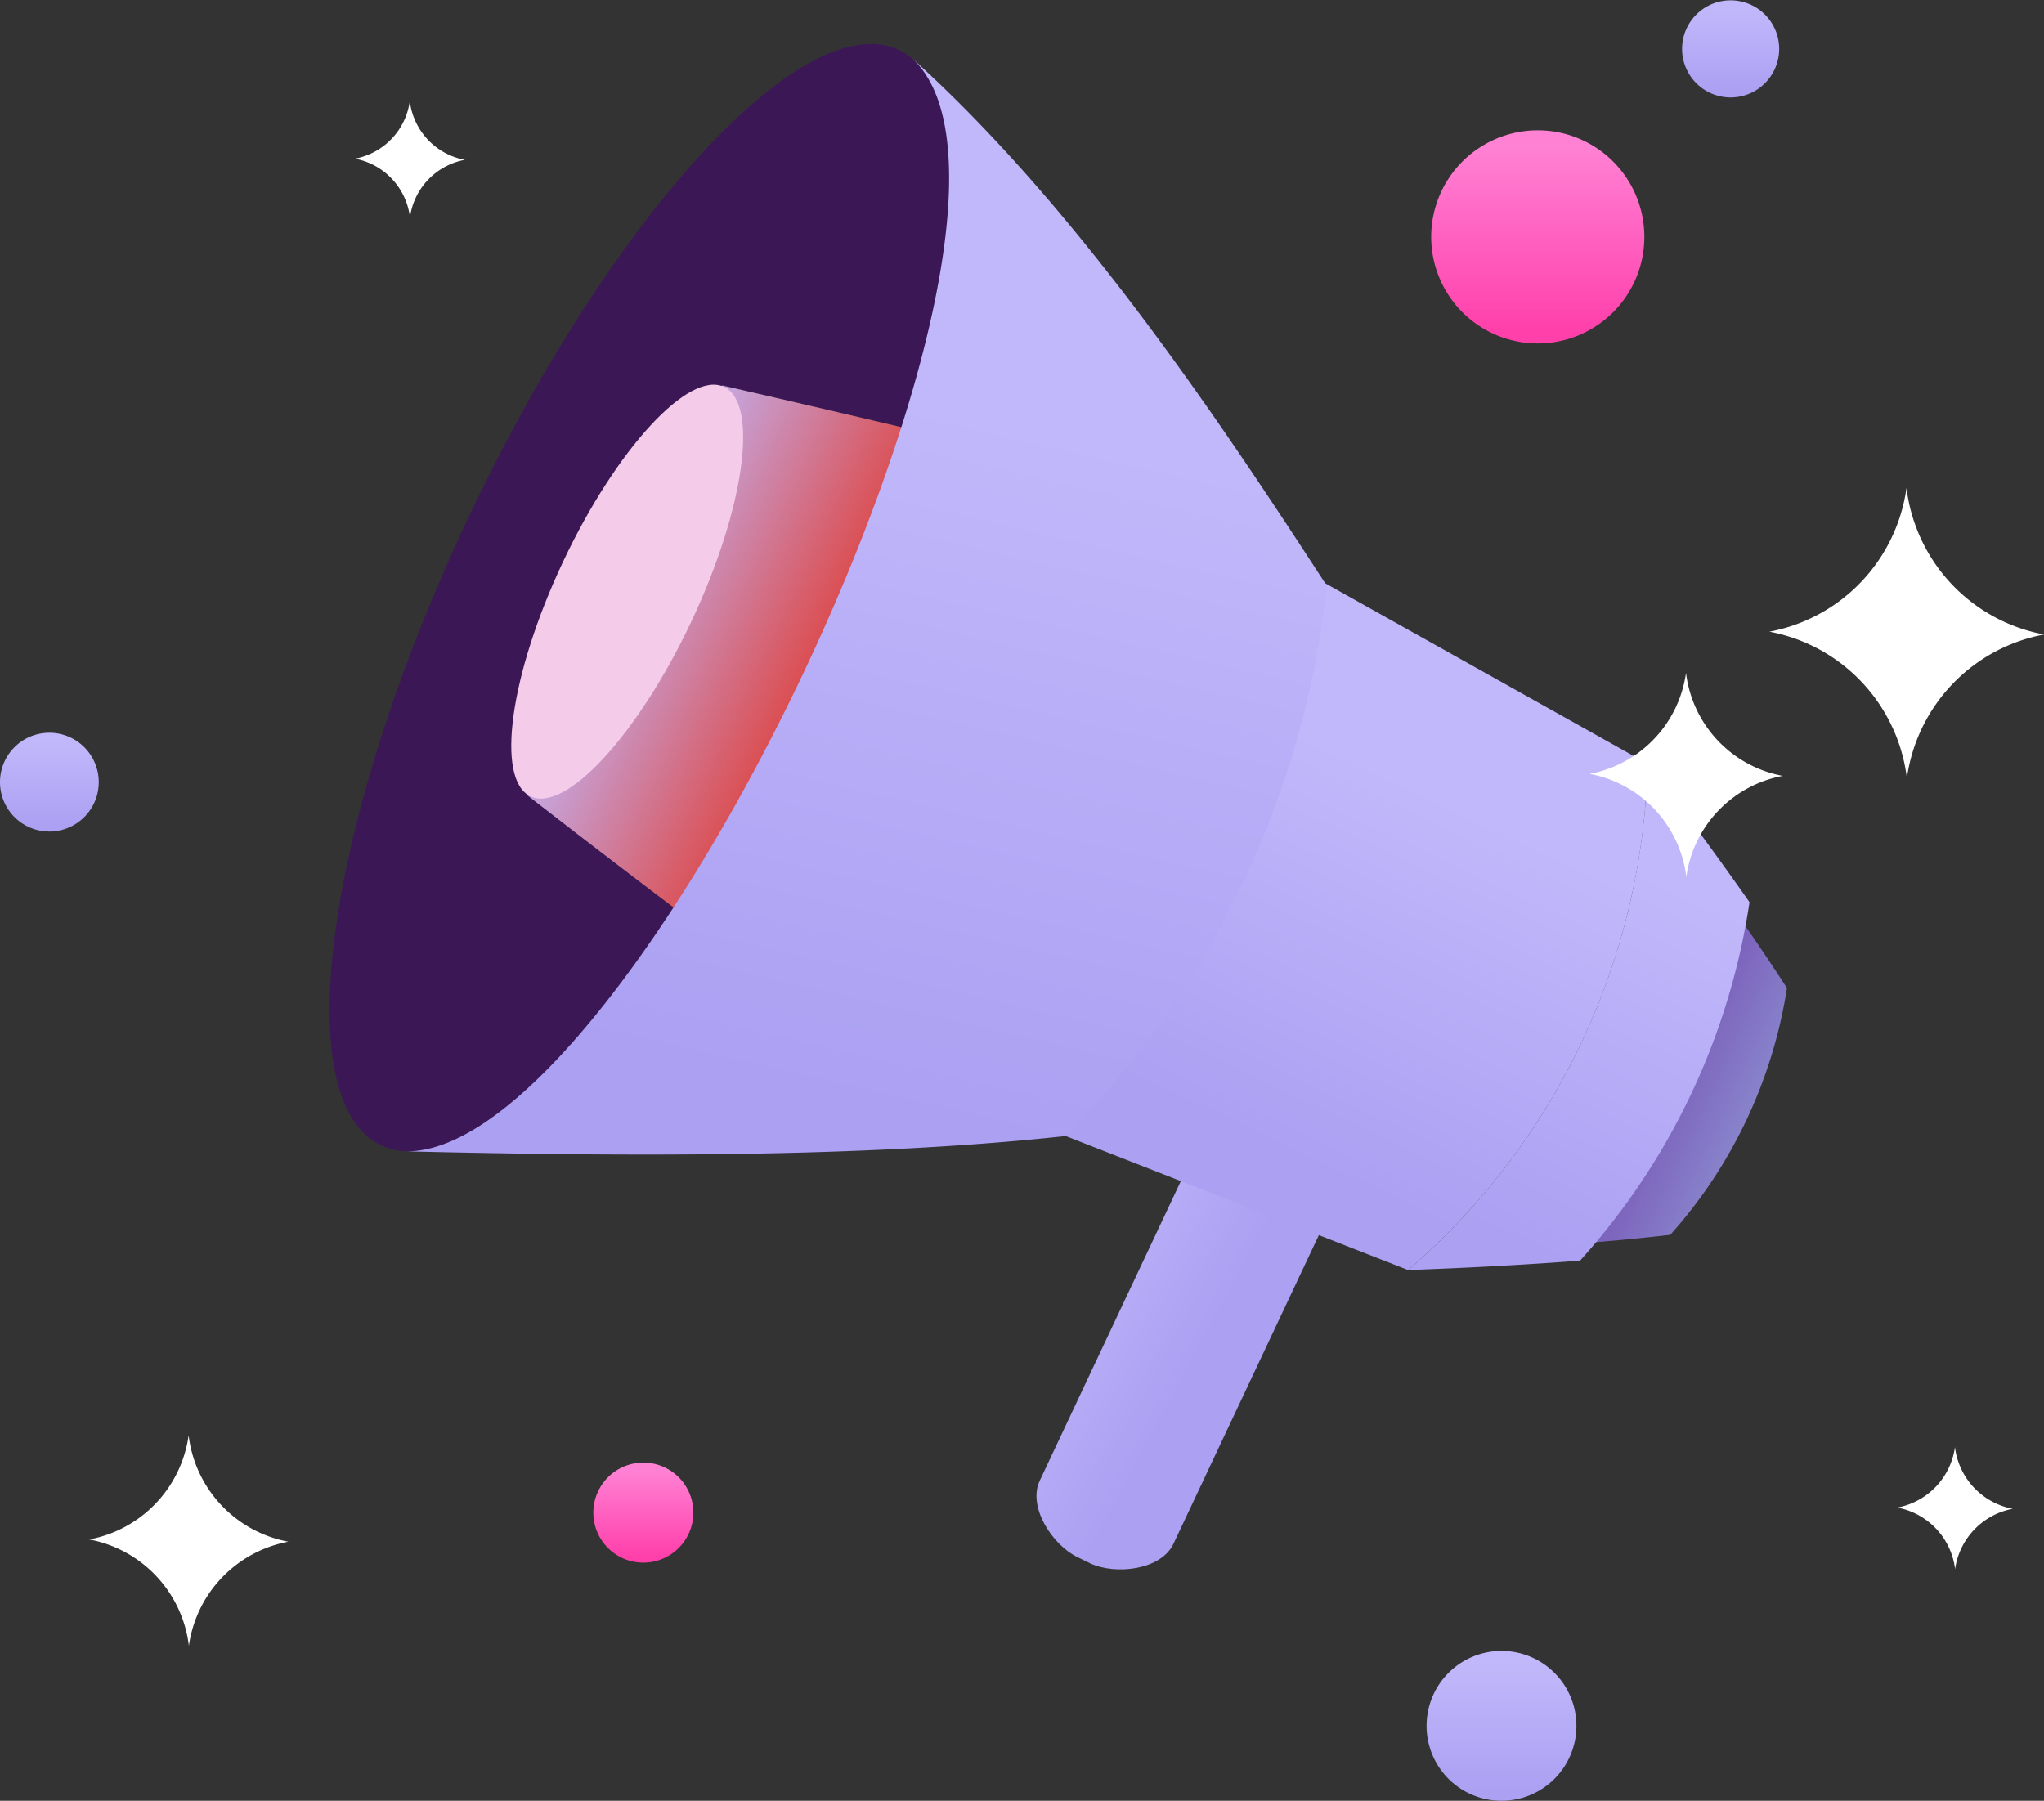 <svg xmlns="http://www.w3.org/2000/svg" xmlns:xlink="http://www.w3.org/1999/xlink" viewBox="0 0 420.97 370.91"><rect x="0" y="0" width="420.97" height="370.91" fill="#333333" stroke="none"/><defs><style>.cls-1{fill:url(#Dégradé_sans_nom);}.cls-2{fill:url(#Dégradé_sans_nom_2);}.cls-3{fill:url(#Dégradé_sans_nom_11);}.cls-4{fill:url(#Dégradé_sans_nom_11-2);}.cls-5{fill:#3c1755;}.cls-6{fill:url(#Dégradé_sans_nom_5);}.cls-7{fill:#f4ccea;}.cls-8{fill:#fff;}.cls-9{fill:url(#Dégradé_sans_nom_7);}.cls-10{fill:url(#Dégradé_sans_nom_7-2);}.cls-11{fill:url(#Dégradé_sans_nom_10);}.cls-12{fill:url(#Dégradé_sans_nom_10-2);}.cls-13{fill:url(#Dégradé_sans_nom_10-3);}.cls-14{fill:url(#Dégradé_sans_nom_11-3);}</style><linearGradient id="Dégradé_sans_nom" x1="208.85" y1="113.88" x2="311.92" y2="58.43" gradientTransform="matrix(1, 0, 0, -1, 0, 374.64)" gradientUnits="userSpaceOnUse"><stop offset="0" stop-color="#c1b8fb"/><stop offset="0.36" stop-color="#aba0f2"/></linearGradient><linearGradient id="Dégradé_sans_nom_2" x1="339.05" y1="153.73" x2="359.71" y2="143.97" gradientTransform="matrix(1, 0, 0, -1, 0, 374.64)" gradientUnits="userSpaceOnUse"><stop offset="0" stop-color="#7857b7"/><stop offset="1" stop-color="#8883cb"/></linearGradient><linearGradient id="Dégradé_sans_nom_11" x1="284.65" y1="216.37" x2="250.31" y2="143.73" gradientTransform="matrix(1, 0, 0, -1, 0, 374.64)" gradientUnits="userSpaceOnUse"><stop offset="0" stop-color="#c1b8fb"/><stop offset="1" stop-color="#aba0f2"/></linearGradient><linearGradient id="Dégradé_sans_nom_11-2" x1="347.5" y1="191.17" x2="312.95" y2="118.09" xlink:href="#Dégradé_sans_nom_11"/><linearGradient id="Dégradé_sans_nom_5" x1="122.19" y1="256.09" x2="167.09" y2="234.87" gradientTransform="matrix(1, 0, 0, -1, 0, 374.64)" gradientUnits="userSpaceOnUse"><stop offset="0" stop-color="#c1b8fb"/><stop offset="1" stop-color="#dc4b4c"/></linearGradient><linearGradient id="Dégradé_sans_nom_7" x1="316.71" y1="306.64" x2="316.71" y2="344.36" gradientTransform="matrix(1, 0, 0, -1, 0, 374.64)" gradientUnits="userSpaceOnUse"><stop offset="0" stop-color="#ff40ab"/><stop offset="1" stop-color="#ff81d4"/></linearGradient><linearGradient id="Dégradé_sans_nom_7-2" x1="132.5" y1="54.07" x2="132.5" y2="71.76" xlink:href="#Dégradé_sans_nom_7"/><linearGradient id="Dégradé_sans_nom_10" x1="356.43" y1="355.83" x2="356.43" y2="373.07" gradientTransform="matrix(1, 0, 0, -1, 0, 374.64)" gradientUnits="userSpaceOnUse"><stop offset="0" stop-color="#aba0f2"/><stop offset="1" stop-color="#c1b8fb"/></linearGradient><linearGradient id="Dégradé_sans_nom_10-2" x1="309.24" y1="5.65" x2="309.24" y2="32.16" xlink:href="#Dégradé_sans_nom_10"/><linearGradient id="Dégradé_sans_nom_10-3" x1="10.17" y1="204.63" x2="10.17" y2="222.12" xlink:href="#Dégradé_sans_nom_10"/><linearGradient id="Dégradé_sans_nom_11-3" x1="200.67" y1="289.42" x2="168.3" y2="149.33" xlink:href="#Dégradé_sans_nom_11"/></defs><g id="Calque_2" data-name="Calque 2"><g id="Calque_1-2" data-name="Calque 1"><path class="cls-1" d="M214.13,305l31.23-66.31c2.51-5.33,8.12-5.93,13.45-3.41l8.16,3.85c5.33,2.52,8.44,7.24,5.92,12.58L241.67,318c-2.52,5.34-11.83,6.48-17.16,4L222,320.77C216.68,318.25,211.62,310.32,214.13,305Z"/><path class="cls-2" d="M344,254.34q-10.46,1.2-21.7,2a98.68,98.68,0,0,0,33.49-70.83q6.54,9.18,12.24,18A99,99,0,0,1,344,254.34Z"/><path class="cls-3" d="M290,261.59,187.1,221.32a144,144,0,0,0,55.8-118l96.43,54A142,142,0,0,1,290,261.59Z"/><path class="cls-4" d="M325.42,259.66q-16.92,1.27-35.43,1.93a142,142,0,0,0,49.33-104.36q11.26,14.7,21,28.6A141.7,141.7,0,0,1,325.42,259.66Z"/><path class="cls-5" d="M148.74,79.4q19,4.34,38.26,8.91c11.9-40.06,12-71.44-1.85-78C165.66,1.1,126,44.14,96.56,106.43S59,226.69,78.5,235.9c13.89,6.57,38.05-13.46,61.46-48.08q-15.72-12-31.18-23.91A154.05,154.05,0,0,1,148.74,79.4Z"/><path class="cls-6" d="M187,88.31q-19.22-4.55-38.26-8.91a154,154,0,0,0-40,84.51q15.43,12,31.18,23.91a367.08,367.08,0,0,0,27.14-48A367.55,367.55,0,0,0,187,88.31Z"/><path class="cls-7" d="M142.35,128.09c11-23.29,14-45,6.76-48.4S127,92.34,116,115.62s-14,44.95-6.75,48.4S131.35,151.37,142.35,128.09Z"/><path class="cls-8" d="M392.65,100.51a35,35,0,0,1-28.25,29.6,35,35,0,0,1,28.33,30.18A35,35,0,0,1,421,130.69,35,35,0,0,1,392.65,100.51Z"/><path class="cls-8" d="M347.24,138.59a24.61,24.61,0,0,1-19.85,20.81,24.58,24.58,0,0,1,19.91,21.22,24.6,24.6,0,0,1,19.85-20.81A24.59,24.59,0,0,1,347.24,138.59Z"/><path class="cls-8" d="M84.4,20.84A14,14,0,0,1,73.1,32.68,14,14,0,0,1,84.43,44.77,14,14,0,0,1,95.74,32.92,14,14,0,0,1,84.4,20.84Z"/><path class="cls-9" d="M316.71,70.74a21.95,21.95,0,1,0-21.95-21.95A21.95,21.95,0,0,0,316.71,70.74Z"/><path class="cls-10" d="M132.5,321.86a10.3,10.3,0,1,0-10.3-10.29A10.29,10.29,0,0,0,132.5,321.86Z"/><path class="cls-11" d="M356.43,20.07a10,10,0,1,0-10-10A10,10,0,0,0,356.43,20.07Z"/><path class="cls-12" d="M309.24,370.91a15.43,15.43,0,1,0-15.43-15.43A15.42,15.42,0,0,0,309.24,370.91Z"/><path class="cls-13" d="M10.17,171.27A10.17,10.17,0,1,0,0,161.1,10.17,10.17,0,0,0,10.17,171.27Z"/><path class="cls-8" d="M38.85,295.64a25.37,25.37,0,0,1-20.47,21.45A25.35,25.35,0,0,1,38.9,339a25.37,25.37,0,0,1,20.48-21.45A25.35,25.35,0,0,1,38.85,295.64Z"/><path class="cls-14" d="M219.4,234c-41.25,4.48-90.58,4.23-136,3.14,47,1.13,139.4-193.67,104.3-225.27,33.88,30.51,63,74,85.59,108.83A190.65,190.65,0,0,1,219.4,234Z"/><path class="cls-8" d="M402.63,298.08a14.71,14.71,0,0,1-11.88,12.44,14.7,14.7,0,0,1,11.91,12.69,14.71,14.71,0,0,1,11.88-12.44A14.73,14.73,0,0,1,402.63,298.08Z"/></g></g></svg>
